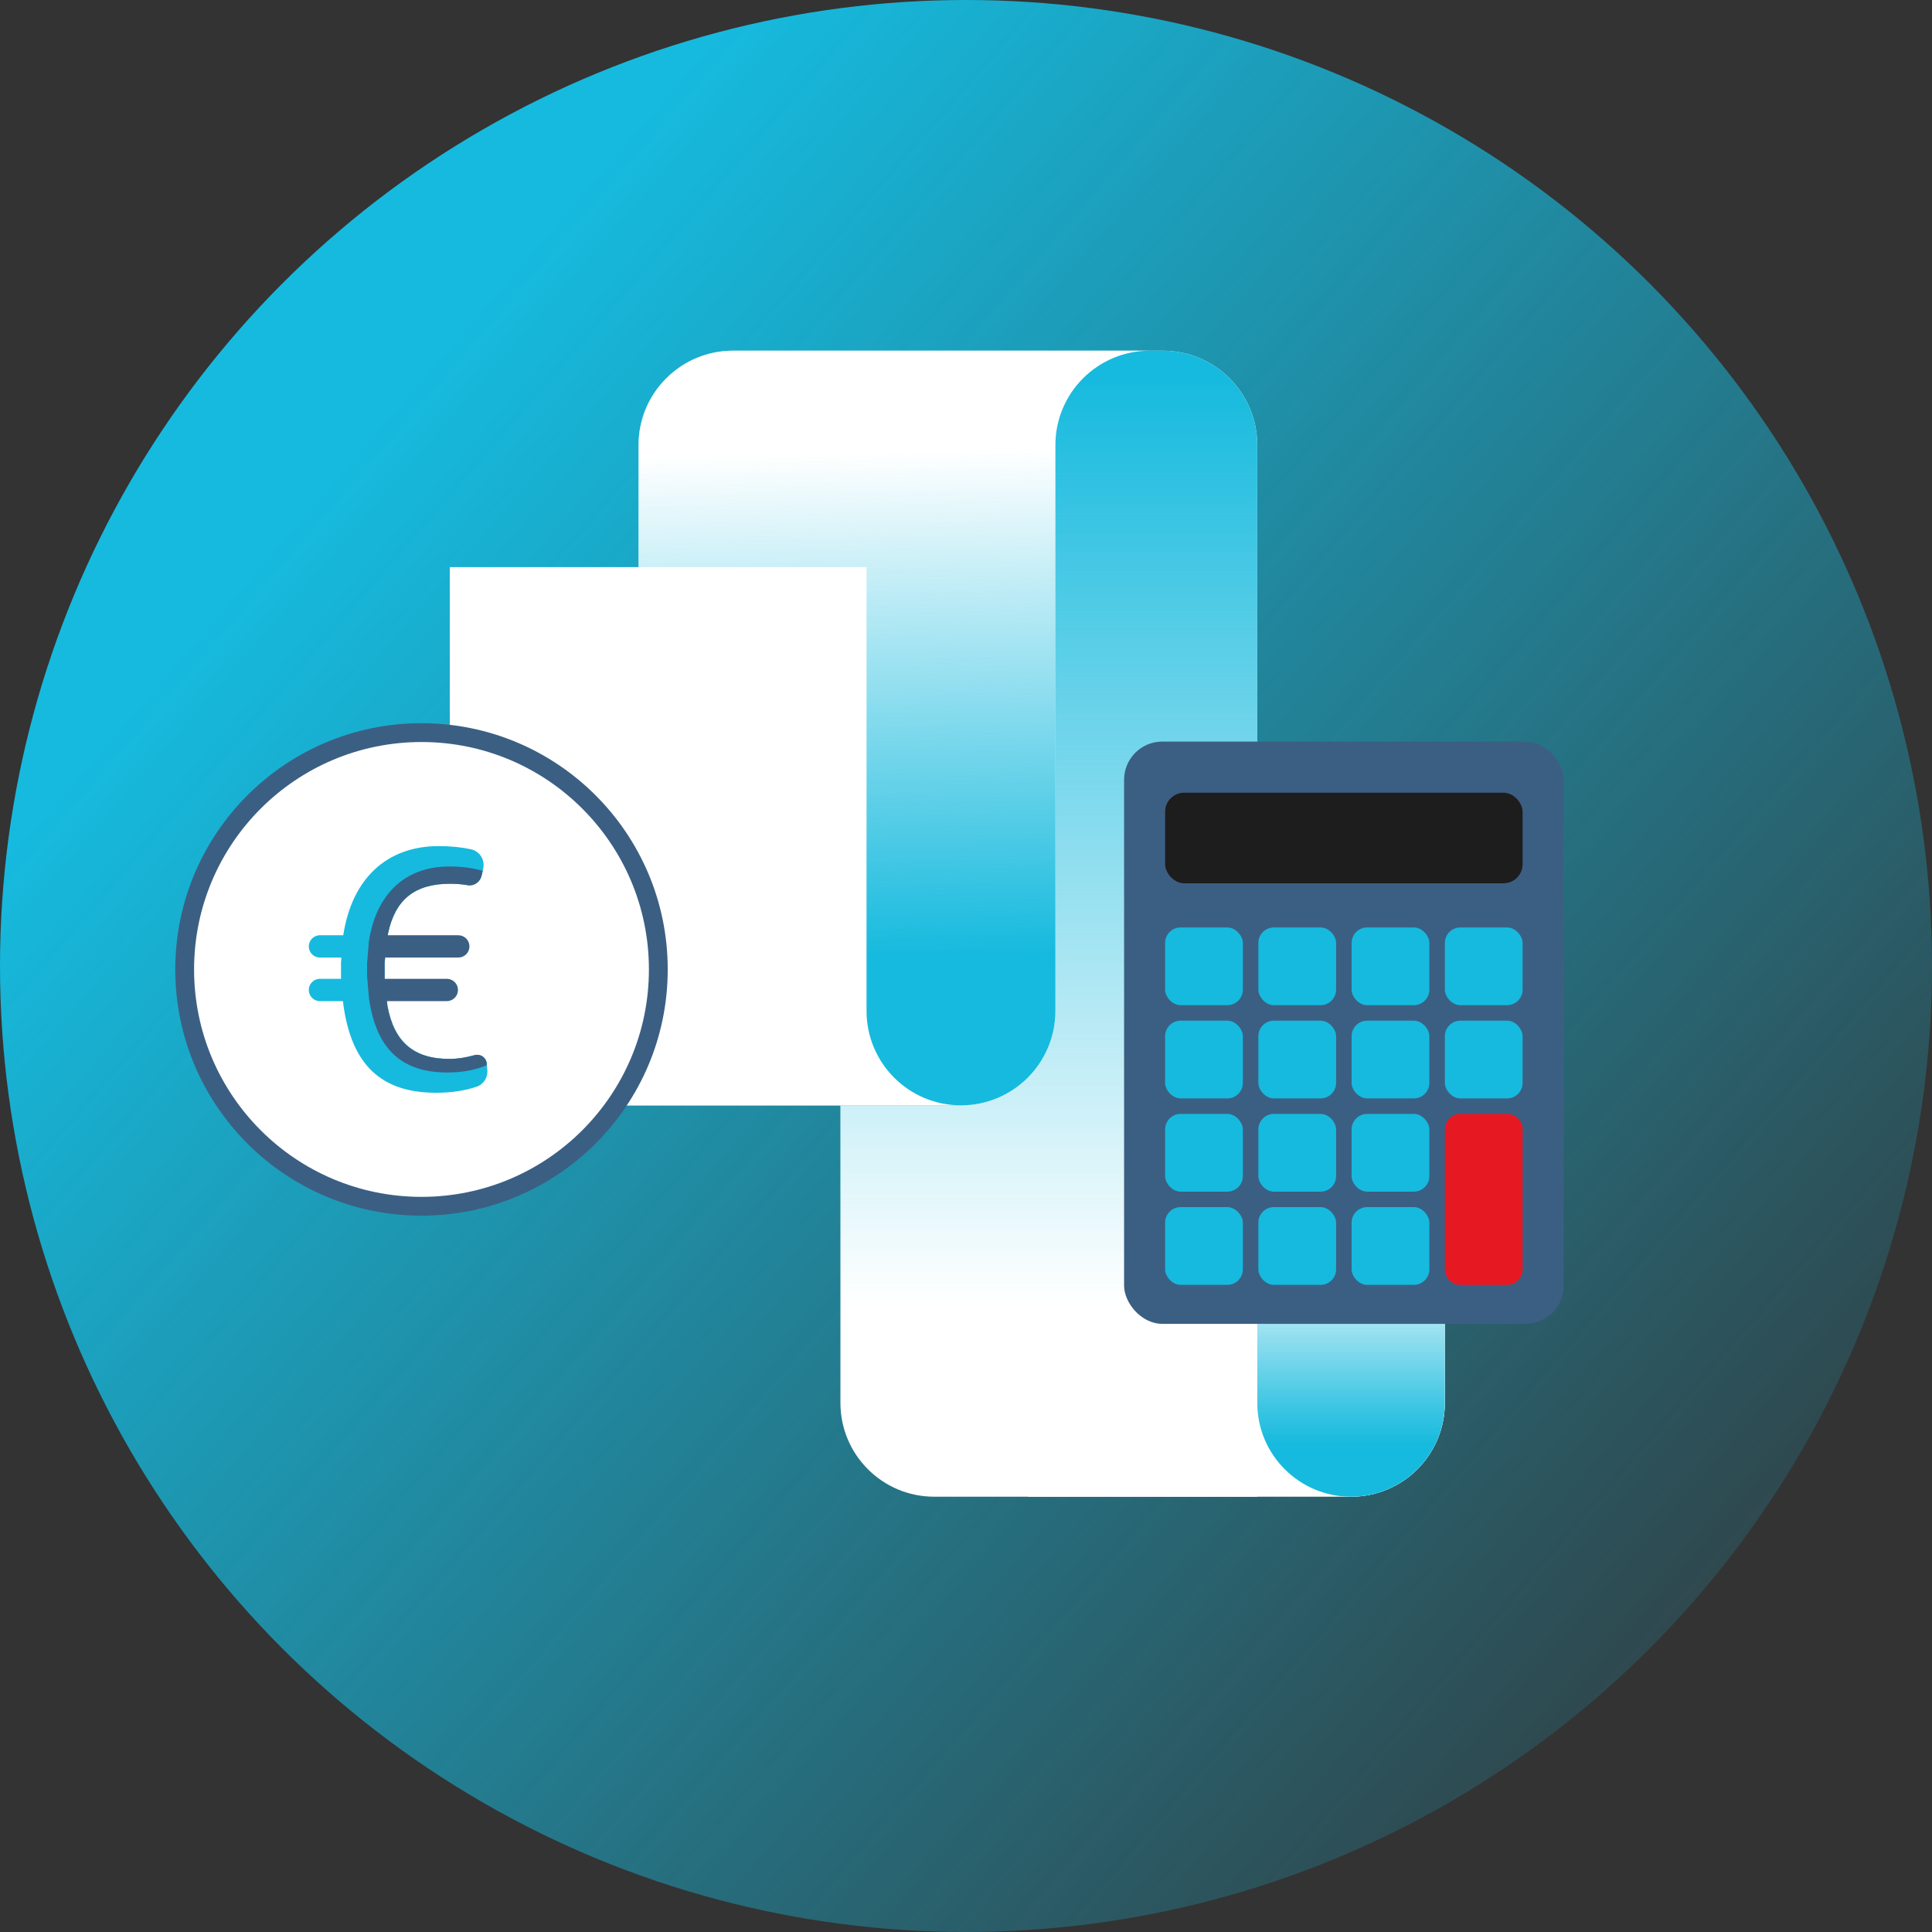 <?xml version="1.0" encoding="UTF-8"?> <svg xmlns="http://www.w3.org/2000/svg" xmlns:xlink="http://www.w3.org/1999/xlink" version="1.1" viewBox="0 0 492.885 492.885"><rect x="0" y="0" width="492.885" height="492.885" fill="#333333" stroke="none"/><defs><linearGradient id="Unbenannter_Verlauf_24" data-name="Unbenannter Verlauf 24" x1="92.051" y1="113.004" x2="497.956" y2="463.822" gradientUnits="userSpaceOnUse"><stop offset="0" stop-color="#16bade"></stop><stop offset="1" stop-color="#16bade" stop-opacity="0"></stop></linearGradient><linearGradient id="Unbenannter_Verlauf_24-2" data-name="Unbenannter Verlauf 24" x1="217.75" y1="96.132" x2="217.75" y2="332.644" xlink:href="#Unbenannter_Verlauf_24"></linearGradient><linearGradient id="Unbenannter_Verlauf_24-3" data-name="Unbenannter Verlauf 24" x1="205.312" y1="244.135" x2="202.993" y2="115.792" xlink:href="#Unbenannter_Verlauf_24"></linearGradient><linearGradient id="Unbenannter_Verlauf_27" data-name="Unbenannter Verlauf 27" x1="344.68" y1="379.635" x2="344.68" y2="318.831" gradientUnits="userSpaceOnUse"><stop offset=".183" stop-color="#16bade"></stop><stop offset=".338" stop-color="#16bade" stop-opacity=".834"></stop><stop offset=".678" stop-color="#16bade" stop-opacity=".417"></stop><stop offset="1" stop-color="#16bade" stop-opacity="0"></stop></linearGradient></defs><!-- Generator: Adobe Illustrator 28.6.0, SVG Export Plug-In . SVG Version: 1.2.0 Build 709) --><g><g id="Grafik"><g><circle cx="246.442" cy="246.442" r="246.442" fill="url(#Unbenannter_Verlauf_24)"></circle><g><g><path d="M368.608,320.829v37.079c0,6.6-2.688,12.576-7.008,16.92-4.32,4.32-10.32,7.008-16.92,7.008h-82.416v-61.006h106.344Z" fill="#fff"></path><path d="M320.752,113.541v268.294h-82.416c-13.224,0-23.928-10.728-23.928-23.928v-75.91h-75.576c-13.296,0-24.072-10.776-24.072-24.096v-44.448h48.144v-99.912c0-13.296,10.8-24.072,24.12-24.072h109.632c13.296,0,24.096,10.776,24.096,24.072Z" fill="#fff"></path><path d="M320.75,113.548v220.276h-106.335v-51.834h-75.583c-13.305,0-24.083-10.778-24.083-24.083v-44.452h48.165v-99.906c0-13.305,10.795-24.083,24.1-24.083h109.635c13.305,0,24.1,10.778,24.1,24.083Z" fill="url(#Unbenannter_Verlauf_24-2)"></path><path d="M293.333,89.465c-13.305,0-24.083,10.778-24.083,24.083v144.359c0,6.652-2.699,12.669-7.065,17.035-4.366,4.349-10.383,7.048-17.035,7.048h-106.318c-13.305,0-24.083-10.778-24.083-24.083v-44.452h48.165v-99.906c0-13.305,10.795-24.083,24.1-24.083h106.318Z" fill="#fff"></path><path d="M293.333,89.465c-13.305,0-24.083,10.778-24.083,24.083v144.359c0,6.652-2.699,12.669-7.065,17.035-4.366,4.349-10.383,7.048-17.035,7.048h-106.318c-13.305,0-24.083-10.778-24.083-24.083v-44.452h48.165v-99.906c0-13.305,10.795-24.083,24.1-24.083h106.318Z" fill="url(#Unbenannter_Verlauf_24-3)"></path><path d="M245.15,281.989h-106.318c-13.305,0-24.083-10.778-24.083-24.083v-113.215h106.318v113.215c0,13.305,10.778,24.083,24.083,24.083Z" fill="#fff"></path><path d="M368.608,320.829v37.079c0,6.6-2.688,12.576-7.008,16.92-4.32,4.32-10.32,7.008-16.92,7.008-13.224,0-23.928-10.728-23.928-23.928v-37.079h47.856Z" fill="#fff"></path><path d="M368.608,320.829v37.079c0,6.6-2.688,12.576-7.008,16.92-4.32,4.32-10.32,7.008-16.92,7.008-13.224,0-23.928-10.728-23.928-23.928v-37.079h47.856Z" fill="url(#Unbenannter_Verlauf_27)"></path><g><rect x="286.772" y="189.19" width="112.136" height="148.541" rx="9.745" ry="9.745" fill="#3b5f83"></rect><rect x="297.239" y="202.224" width="91.202" height="23.118" rx="4.873" ry="4.873" fill="#1e1d1d"></rect><rect x="297.239" y="236.607" width="19.834" height="19.834" rx="3.967" ry="3.967" fill="#16bade"></rect><rect x="321.029" y="236.607" width="19.834" height="19.834" rx="3.967" ry="3.967" fill="#16bade"></rect><rect x="344.818" y="236.607" width="19.834" height="19.834" rx="3.967" ry="3.967" fill="#16bade"></rect><rect x="368.607" y="236.607" width="19.834" height="19.834" rx="3.967" ry="3.967" fill="#16bade"></rect><rect x="297.239" y="260.391" width="19.834" height="19.834" rx="3.967" ry="3.967" fill="#16bade"></rect><rect x="321.029" y="260.391" width="19.834" height="19.834" rx="3.967" ry="3.967" fill="#16bade"></rect><rect x="344.818" y="260.391" width="19.834" height="19.834" rx="3.967" ry="3.967" fill="#16bade"></rect><rect x="368.607" y="260.391" width="19.834" height="19.834" rx="3.967" ry="3.967" fill="#16bade"></rect><rect x="297.239" y="284.174" width="19.834" height="19.834" rx="3.967" ry="3.967" fill="#16bade"></rect><rect x="321.029" y="284.174" width="19.834" height="19.834" rx="3.967" ry="3.967" fill="#16bade"></rect><rect x="344.818" y="284.174" width="19.834" height="19.834" rx="3.967" ry="3.967" fill="#16bade"></rect><path d="M388.443,288.143v35.686c0,2.183-1.771,3.971-3.971,3.971h-11.895c-2.2,0-3.971-1.788-3.971-3.971v-35.686c0-2.2,1.771-3.971,3.971-3.971h11.895c2.2,0,3.971,1.77,3.971,3.971Z" fill="#e61923"></path><rect x="297.239" y="307.958" width="19.834" height="19.834" rx="3.967" ry="3.967" fill="#16bade"></rect><rect x="321.029" y="307.958" width="19.834" height="19.834" rx="3.967" ry="3.967" fill="#16bade"></rect><rect x="344.818" y="307.958" width="19.834" height="19.834" rx="3.967" ry="3.967" fill="#16bade"></rect></g></g><g><circle cx="107.531" cy="247.321" r="60.418" fill="#fff" stroke="#3b5f83" stroke-miterlimit="10" stroke-width="4.8"></circle><g><path d="M124.321,272.958l-.115-1.226-.038-.441c-.057-.728-.421-1.341-1.015-1.763-.632-.421-1.418-.536-2.165-.326-2.204.613-4.33.939-6.342.939-9.102,0-14.122-4.311-15.808-13.566l-.709-7.109v-3.986l.862-7.32c1.82-8.699,6.84-12.704,15.846-12.704,1.59,0,3.123.134,4.541.383,1.552.249,3.124-.824,3.487-2.434l.287-1.245.115-.537c.249-1.092.058-2.223-.537-3.162-.594-.92-1.533-1.571-2.606-1.801-2.491-.537-5.25-.805-8.201-.805-13.221,0-22.093,8.239-24.335,22.63l-.594,7.109v3.736l.594,6.936c2.107,15.348,9.619,22.514,23.645,22.514,3.851,0,7.339-.517,10.347-1.533,1.801-.613,2.931-2.376,2.74-4.292Z" fill="#16bade"></path><line x1="81.625" y1="241.442" x2="90.599" y2="241.442" fill="none" stroke="#16bade" stroke-linecap="round" stroke-linejoin="round" stroke-width="5.684"></line><line x1="81.625" y1="252.558" x2="87.672" y2="252.558" fill="none" stroke="#16bade" stroke-linecap="round" stroke-linejoin="round" stroke-width="5.684"></line><line x1="98.755" y1="241.442" x2="116.917" y2="241.442" fill="none" stroke="#3b5f83" stroke-linecap="round" stroke-linejoin="round" stroke-width="5.684"></line><line x1="98.312" y1="252.558" x2="113.99" y2="252.558" fill="none" stroke="#3b5f83" stroke-linecap="round" stroke-linejoin="round" stroke-width="5.684"></line><path d="M124.321,272.958l-.115-1.226-.038-.441c-.057-.728-.421-1.341-1.015-1.763-.632-.421-1.418-.536-2.165-.326-2.204.613-4.33.939-6.342.939-9.102,0-14.122-4.311-15.808-13.566l-.709-7.109v-3.986l.862-7.32c1.82-8.699,6.84-12.704,15.846-12.704,1.59,0,3.123.134,4.541.383,1.552.249,3.124-.824,3.487-2.434l.287-1.245.115-.537c.249-1.092.058-2.223-.537-3.162-.594-.92-1.533-1.571-2.606-1.801-2.491-.537-5.25-.805-8.201-.805-13.221,0-22.093,8.239-24.335,22.63l-.594,7.109v3.736l.594,6.936c2.107,15.348,9.619,22.514,23.645,22.514,3.851,0,7.339-.517,10.347-1.533,1.801-.613,2.931-2.376,2.74-4.292Z" fill="none"></path><path d="M124.206,271.732c-2.759,1.207-6.131,1.878-10.117,1.878-11.631,0-18.165-5.997-19.966-19.027l-.479-5.633v-3.104l.479-5.787c1.859-11.918,9.159-19.008,20.522-19.008,3.276,0,6.113.402,8.508,1.111l-.287,1.245c-.364,1.61-1.935,2.683-3.487,2.434-1.418-.249-2.951-.383-4.541-.383-9.006,0-14.026,4.005-15.846,12.704l-.862,7.32v3.986l.709,7.109c1.686,9.255,6.706,13.566,15.808,13.566,2.012,0,4.139-.326,6.342-.939.747-.211,1.533-.096,2.165.326.594.422.958,1.035,1.015,1.763l.038.441Z" fill="#3b5f83"></path></g></g></g></g></g></g></svg> 